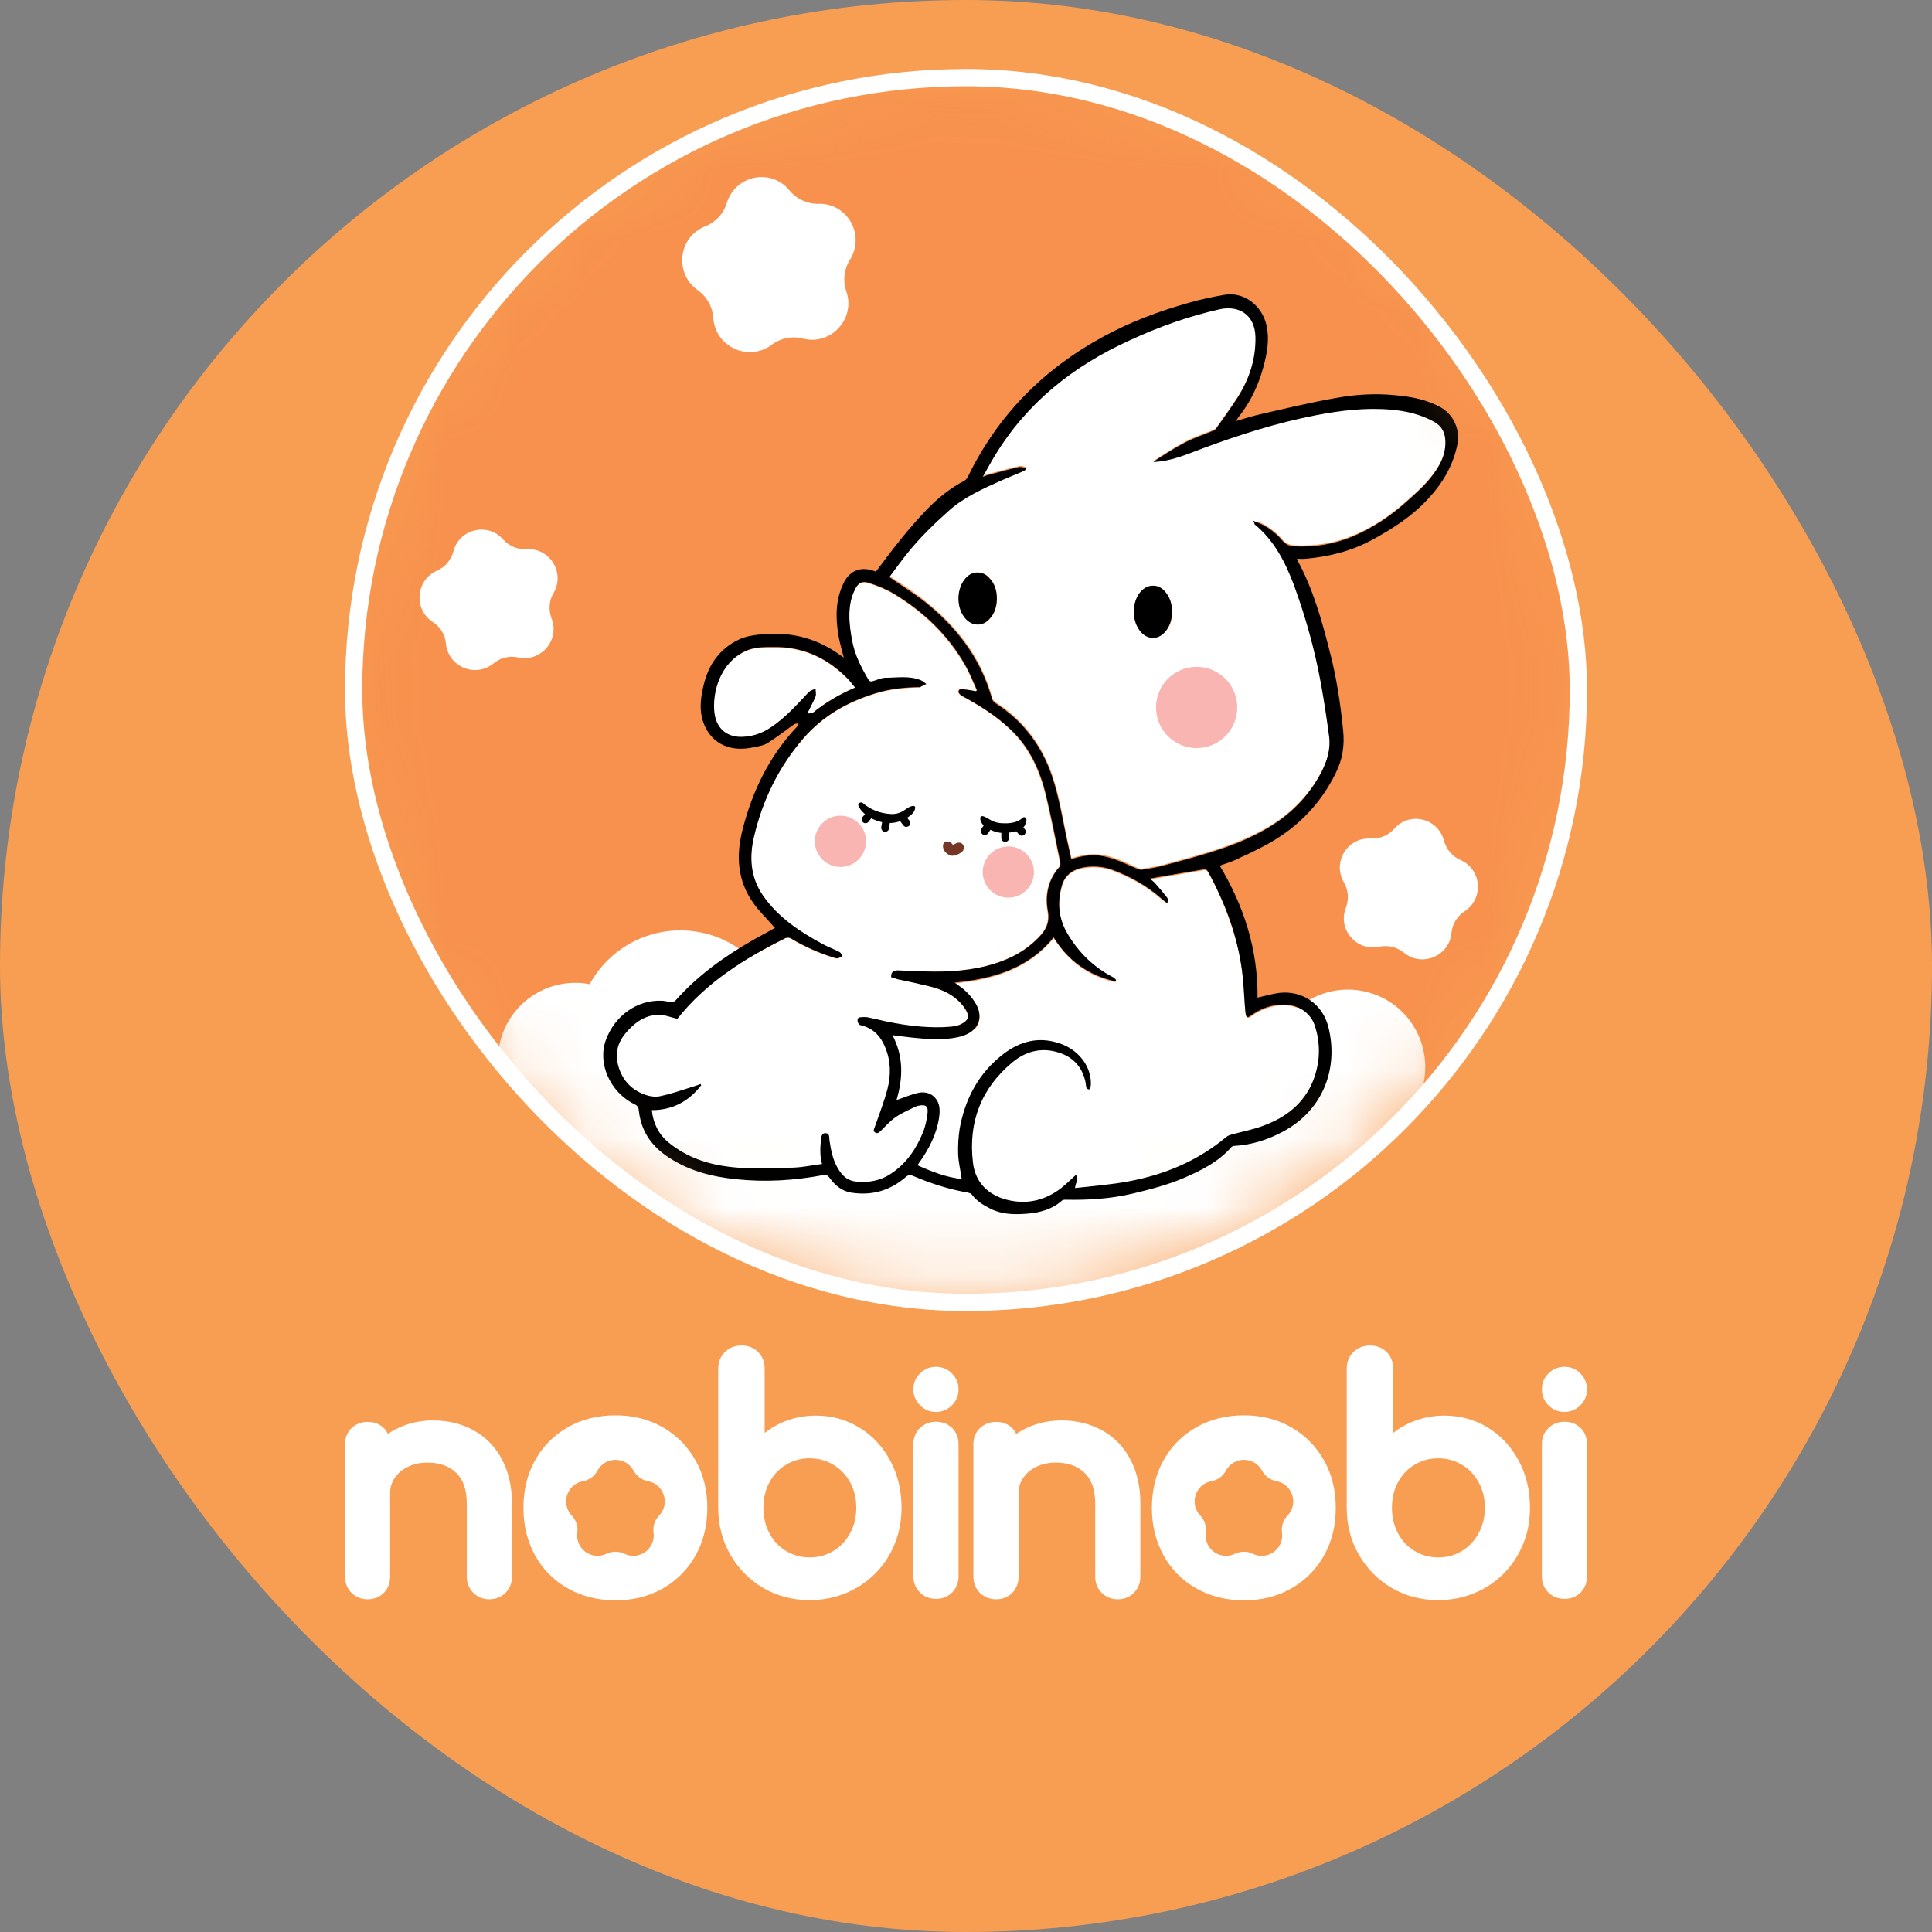 <svg width="28" height="28" viewBox="0 0 28 28" fill="none" xmlns="http://www.w3.org/2000/svg">
<rect x="0" y="0" width="28" height="28" fill="#808080" stroke="none"/>
<rect width="28" height="28" rx="14" fill="#F89E53"/>
<g clip-path="url(#clip0_9624_63135)">
<g clip-path="url(#clip1_9624_63135)">
<mask id="mask0_9624_63135" style="mask-type:luminance" maskUnits="userSpaceOnUse" x="5" y="1" width="18" height="18">
<path d="M20.279 16.281C23.754 12.805 23.754 7.171 20.279 3.696C16.804 0.221 11.17 0.221 7.695 3.696C4.219 7.171 4.219 12.805 7.695 16.281C11.17 19.756 16.804 19.756 20.279 16.281Z" fill="white"/>
</mask>
<g mask="url(#mask0_9624_63135)">
<path d="M14.347 19.722C19.554 19.722 23.775 15.501 23.775 10.295C23.775 5.088 19.554 0.867 14.347 0.867C9.141 0.867 4.92 5.088 4.92 10.295C4.92 15.501 9.141 19.722 14.347 19.722Z" fill="#F7914D"/>
<path d="M8.337 15.106L7.01 16.273L7.61 18.069L12.852 20.356L16.707 20.413L19.831 19.055L21.421 17.971L21.845 17.026L20.172 15.86L17.472 15.106L11.562 14.75L8.337 15.106Z" fill="white"/>
<path d="M9.428 15.623C9.571 15.021 9.197 14.417 8.595 14.274C7.992 14.132 7.388 14.505 7.246 15.108C7.104 15.711 7.477 16.315 8.079 16.457C8.682 16.599 9.286 16.226 9.428 15.623Z" fill="white"/>
<path d="M20.626 15.721C20.768 15.118 20.395 14.514 19.792 14.372C19.189 14.23 18.585 14.603 18.443 15.206C18.301 15.808 18.674 16.412 19.277 16.555C19.879 16.697 20.483 16.324 20.626 15.721Z" fill="white"/>
<path d="M9.86 16.477C10.686 16.477 11.356 15.807 11.356 14.981C11.356 14.154 10.686 13.484 9.86 13.484C9.033 13.484 8.363 14.154 8.363 14.981C8.363 15.807 9.033 16.477 9.86 16.477Z" fill="white"/>
<path d="M18.157 7.547C18.172 7.569 18.18 7.58 18.188 7.584C18.465 7.813 18.626 8.117 18.75 8.447C18.93 8.923 19.065 9.41 19.151 9.909C19.196 10.16 19.23 10.412 19.267 10.663C19.294 10.843 19.241 11.011 19.159 11.169C18.971 11.533 18.69 11.81 18.337 12.009C18.142 12.118 17.929 12.208 17.715 12.283C17.43 12.38 17.141 12.455 16.852 12.534C16.755 12.56 16.654 12.575 16.552 12.59C16.526 12.594 16.5 12.583 16.474 12.572C16.298 12.493 16.125 12.403 15.93 12.384C15.795 12.369 15.668 12.395 15.529 12.437C15.503 12.324 15.476 12.208 15.454 12.095C15.386 11.773 15.338 11.447 15.214 11.135C15.056 10.734 14.798 10.412 14.434 10.179C14.411 10.164 14.385 10.138 14.381 10.115C14.22 9.519 13.856 9.058 13.376 8.683C13.226 8.563 13.061 8.462 12.893 8.349C12.971 8.244 13.058 8.124 13.148 8.012C13.328 7.787 13.53 7.592 13.744 7.397C13.973 7.19 14.246 7.07 14.52 6.947C14.614 6.905 14.711 6.868 14.805 6.827C14.831 6.815 14.85 6.8 14.876 6.789C14.876 6.782 14.876 6.774 14.876 6.767C14.839 6.763 14.801 6.748 14.768 6.755C14.621 6.789 14.475 6.83 14.329 6.868C14.306 6.875 14.288 6.883 14.246 6.898C14.31 6.785 14.363 6.688 14.419 6.594C14.888 5.822 15.559 5.289 16.376 4.918C16.796 4.727 17.227 4.569 17.677 4.468C17.959 4.404 18.191 4.55 18.199 4.869C18.206 5.192 18.109 5.484 17.936 5.754C17.839 5.904 17.73 6.05 17.629 6.197C17.617 6.215 17.591 6.227 17.573 6.234C17.438 6.29 17.299 6.335 17.171 6.403C17.014 6.485 16.867 6.583 16.718 6.68C16.973 6.673 17.201 6.572 17.43 6.485C17.962 6.29 18.506 6.114 19.065 6.005C19.429 5.934 19.796 5.885 20.171 5.923C20.385 5.942 20.591 5.994 20.782 6.095C20.921 6.17 20.962 6.29 20.951 6.433C20.94 6.643 20.824 6.812 20.692 6.965C20.602 7.07 20.497 7.16 20.396 7.25C20.164 7.46 19.905 7.637 19.616 7.757C19.343 7.873 19.058 7.918 18.761 7.903C18.698 7.899 18.641 7.88 18.593 7.824C18.495 7.712 18.379 7.622 18.24 7.562C18.218 7.565 18.195 7.562 18.157 7.547ZM14.449 8.679C14.449 8.563 14.419 8.458 14.34 8.375C14.25 8.274 14.104 8.274 14.01 8.368C13.856 8.522 13.856 8.825 14.01 8.979C14.108 9.077 14.246 9.077 14.34 8.975C14.419 8.889 14.449 8.788 14.449 8.679ZM16.988 8.874C16.988 8.758 16.957 8.653 16.879 8.567C16.789 8.465 16.642 8.462 16.549 8.559C16.395 8.713 16.395 9.013 16.545 9.17C16.642 9.268 16.781 9.268 16.875 9.17C16.957 9.084 16.988 8.983 16.988 8.874Z" fill="white"/>
<path d="M14.144 10.018C14.084 10.007 14.024 9.995 13.96 9.992C13.93 9.988 13.885 9.977 13.885 10.025C13.885 10.044 13.912 10.074 13.934 10.085C14.182 10.22 14.422 10.367 14.628 10.562C14.913 10.828 15.067 11.173 15.157 11.544C15.232 11.859 15.292 12.178 15.359 12.493C15.363 12.515 15.363 12.549 15.348 12.564C15.183 12.748 15.138 12.977 15.179 13.202C15.217 13.404 15.123 13.517 14.999 13.633C14.797 13.824 14.553 13.933 14.287 14C13.964 14.083 13.634 14.09 13.3 14.075C13.203 14.072 13.105 14.068 13.008 14.064C12.933 14.06 12.922 14.169 12.993 14.188C12.997 14.188 13.004 14.192 13.008 14.192C13.165 14.225 13.323 14.255 13.477 14.297C13.645 14.338 13.803 14.409 13.923 14.54C13.953 14.57 13.979 14.608 13.998 14.642C14.054 14.739 14.028 14.792 13.923 14.844C13.87 14.87 13.807 14.878 13.747 14.882C13.488 14.9 13.229 14.874 12.97 14.829C12.835 14.807 12.7 14.769 12.565 14.743C12.535 14.735 12.502 14.739 12.472 14.743C12.453 14.747 12.423 14.762 12.427 14.769C12.427 14.795 12.438 14.822 12.453 14.84C12.464 14.855 12.49 14.863 12.509 14.87C12.667 14.915 12.76 15.024 12.82 15.17C12.907 15.369 12.91 15.579 12.858 15.782C12.809 15.969 12.738 16.149 12.674 16.333C12.663 16.363 12.644 16.389 12.678 16.412C12.712 16.43 12.734 16.415 12.76 16.389C12.832 16.318 12.903 16.243 12.982 16.187C13.064 16.13 13.158 16.093 13.248 16.048C13.263 16.04 13.285 16.033 13.3 16.029C13.405 16.003 13.45 16.029 13.439 16.13C13.428 16.228 13.409 16.325 13.372 16.415C13.278 16.655 13.132 16.865 12.91 17.012C12.757 17.113 12.584 17.147 12.4 17.128C12.295 17.117 12.22 17.057 12.16 16.97C12.07 16.839 12.04 16.689 12.018 16.535C12.01 16.494 12.025 16.434 11.965 16.427C11.902 16.419 11.902 16.487 11.894 16.524C11.879 16.614 11.879 16.704 11.894 16.809C11.894 16.828 11.902 16.847 11.909 16.873C11.767 16.892 11.628 16.922 11.489 16.925C11.223 16.933 10.953 16.944 10.687 16.925C10.323 16.899 9.978 16.802 9.685 16.562C9.535 16.442 9.46 16.284 9.442 16.093C9.742 16.093 9.978 15.965 10.158 15.729C10.154 15.722 10.154 15.722 10.15 15.714C10.098 15.733 10.045 15.752 9.993 15.767C9.85 15.808 9.708 15.857 9.562 15.89C9.498 15.905 9.419 15.894 9.352 15.872C9.123 15.793 8.988 15.624 8.943 15.392C8.902 15.182 9.003 15.02 9.153 14.882C9.277 14.769 9.415 14.702 9.58 14.713C9.659 14.717 9.734 14.747 9.813 14.769C10.225 14.244 10.784 13.895 11.38 13.599C11.403 13.588 11.44 13.592 11.459 13.603C11.65 13.719 11.853 13.809 12.067 13.877C12.089 13.884 12.112 13.895 12.134 13.892C12.142 13.892 12.145 13.888 12.153 13.888C12.187 13.877 12.198 13.832 12.172 13.809C12.168 13.805 12.168 13.805 12.164 13.805C12.085 13.764 12.003 13.734 11.924 13.693C11.587 13.513 11.275 13.307 11.054 12.988C10.874 12.729 10.855 12.437 10.923 12.137C11.047 11.604 11.279 11.124 11.639 10.708C11.92 10.382 12.277 10.179 12.682 10.055C12.884 9.992 13.098 9.969 13.308 9.965C13.315 9.965 13.323 9.965 13.327 9.965C13.33 9.962 13.338 9.962 13.342 9.958C13.383 9.939 13.379 9.879 13.338 9.864C13.169 9.797 12.993 9.83 12.82 9.83C12.757 9.83 12.697 9.864 12.633 9.883C12.618 9.887 12.592 9.879 12.588 9.868C12.479 9.684 12.382 9.497 12.344 9.283C12.31 9.077 12.284 8.87 12.34 8.664C12.352 8.627 12.367 8.585 12.385 8.552C12.434 8.454 12.49 8.42 12.592 8.454C12.719 8.495 12.847 8.544 12.959 8.615C13.39 8.878 13.743 9.219 13.994 9.662C14.054 9.77 14.099 9.89 14.152 10.003C14.152 10.007 14.152 10.01 14.144 10.018Z" fill="white"/>
<path d="M13.937 17.088C13.716 17.065 13.513 16.983 13.299 16.9C13.314 16.878 13.325 16.859 13.337 16.844C13.472 16.653 13.573 16.45 13.611 16.222C13.618 16.173 13.622 16.124 13.618 16.075C13.603 15.914 13.472 15.813 13.314 15.85C13.209 15.873 13.108 15.918 12.995 15.955C13.089 15.64 13.101 15.325 12.935 15.014C13.044 15.029 13.138 15.04 13.236 15.052C13.453 15.074 13.667 15.089 13.884 15.044C13.922 15.037 13.959 15.025 13.993 15.01C14.188 14.928 14.252 14.748 14.147 14.564C14.083 14.452 13.993 14.362 13.888 14.29C13.873 14.279 13.858 14.268 13.835 14.253C14.394 14.197 14.9 14.05 15.272 13.597C15.486 13.938 15.782 14.152 16.164 14.234C16.168 14.227 16.175 14.219 16.179 14.215C16.164 14.204 16.153 14.185 16.138 14.178C15.861 14.035 15.643 13.825 15.482 13.559C15.343 13.334 15.32 13.09 15.392 12.843C15.441 12.674 15.575 12.595 15.744 12.577C15.872 12.562 15.999 12.573 16.123 12.618C16.378 12.715 16.614 12.843 16.82 13.023C16.851 13.049 16.881 13.072 16.91 13.094C16.918 13.09 16.922 13.09 16.929 13.087C16.925 13.064 16.929 13.038 16.918 13.023C16.862 12.952 16.802 12.88 16.742 12.813C16.723 12.794 16.701 12.775 16.667 12.745C16.742 12.734 16.802 12.723 16.858 12.712C17.049 12.682 17.237 12.648 17.428 12.614C17.469 12.607 17.492 12.61 17.514 12.652C17.758 13.098 17.934 13.57 18.002 14.077C18.024 14.245 18.028 14.414 18.043 14.583C18.047 14.62 18.047 14.662 18.054 14.699C18.062 14.755 18.084 14.767 18.129 14.733C18.245 14.647 18.377 14.594 18.519 14.575C18.71 14.553 18.887 14.605 19.003 14.767C19.055 14.838 19.082 14.939 19.097 15.029C19.138 15.247 19.116 15.464 19.033 15.674C18.898 16.008 18.639 16.207 18.313 16.327C18.163 16.383 18.006 16.409 17.852 16.454C17.826 16.462 17.796 16.473 17.773 16.492C17.364 16.837 16.884 17.039 16.363 17.133C16.108 17.182 15.845 17.197 15.583 17.23C15.583 17.155 15.65 17.103 15.594 17.043C15.519 17.11 15.452 17.178 15.377 17.238C15.129 17.429 14.848 17.482 14.548 17.392C14.289 17.313 14.132 17.129 14.102 16.859C14.034 16.274 14.226 15.787 14.679 15.408C14.889 15.232 15.137 15.187 15.396 15.288C15.587 15.363 15.699 15.509 15.737 15.715C15.744 15.749 15.733 15.798 15.786 15.805C15.793 15.805 15.812 15.745 15.812 15.715C15.816 15.46 15.624 15.22 15.347 15.134C15.05 15.04 14.78 15.108 14.544 15.292C14.188 15.565 13.989 15.937 13.911 16.375C13.888 16.495 13.88 16.619 13.888 16.739C13.888 16.848 13.918 16.964 13.937 17.088Z" fill="white"/>
<path d="M12.394 9.964C12.165 10.062 11.963 10.182 11.779 10.332C11.76 10.347 11.726 10.339 11.696 10.343C11.741 10.253 11.783 10.178 11.816 10.095C11.839 10.039 11.764 9.994 11.719 10.035L11.715 10.039C11.543 10.223 11.374 10.414 11.16 10.553C11.04 10.632 10.913 10.673 10.77 10.684C10.545 10.699 10.38 10.575 10.35 10.335C10.313 10.035 10.436 9.612 10.796 9.443C10.931 9.379 11.081 9.383 11.224 9.383C11.625 9.379 11.966 9.529 12.251 9.81C12.304 9.852 12.345 9.904 12.394 9.964Z" fill="white"/>
<path d="M14.447 8.679C14.443 8.788 14.417 8.893 14.335 8.975C14.241 9.076 14.102 9.076 14.005 8.979C13.851 8.825 13.854 8.521 14.005 8.368C14.098 8.27 14.245 8.274 14.335 8.375C14.417 8.458 14.447 8.563 14.447 8.679Z" fill="black"/>
<path d="M16.986 8.873C16.982 8.981 16.956 9.083 16.874 9.169C16.78 9.27 16.641 9.27 16.544 9.169C16.394 9.015 16.394 8.711 16.547 8.558C16.645 8.464 16.787 8.464 16.877 8.565C16.956 8.651 16.986 8.753 16.986 8.873Z" fill="black"/>
<path d="M17.677 12.546C18.033 13.138 18.232 13.772 18.225 14.458C18.33 14.435 18.431 14.405 18.536 14.39C18.873 14.349 19.17 14.552 19.252 14.885C19.398 15.463 19.192 16.078 18.6 16.397C18.378 16.517 18.146 16.592 17.891 16.607C17.876 16.607 17.857 16.614 17.846 16.625C17.658 16.839 17.411 16.963 17.156 17.072C16.92 17.173 16.672 17.237 16.421 17.297C16.095 17.375 15.768 17.394 15.435 17.387C15.42 17.387 15.405 17.39 15.393 17.398C15.251 17.525 15.075 17.574 14.895 17.589C14.711 17.604 14.527 17.604 14.355 17.518C14.25 17.465 14.152 17.405 14.081 17.308C14.07 17.297 14.051 17.289 14.032 17.285C13.758 17.237 13.492 17.154 13.233 17.042C13.188 17.023 13.162 17.027 13.125 17.06C12.9 17.255 12.637 17.33 12.341 17.285C12.198 17.263 12.101 17.177 12.022 17.068C11.996 17.034 11.973 17.023 11.932 17.03C11.512 17.109 11.092 17.135 10.668 17.09C10.305 17.053 9.956 16.963 9.648 16.745C9.42 16.584 9.288 16.37 9.258 16.093C9.255 16.048 9.236 16.022 9.195 16.003C8.842 15.83 8.655 15.41 8.782 15.069C8.913 14.717 9.232 14.492 9.585 14.503C9.63 14.503 9.675 14.518 9.72 14.522C9.742 14.522 9.776 14.518 9.791 14.499C10.11 14.139 10.496 13.862 10.912 13.625C11.021 13.562 11.133 13.505 11.231 13.449C11.126 13.325 11.006 13.213 10.916 13.085C10.691 12.767 10.665 12.411 10.758 12.039C10.901 11.466 11.152 10.948 11.565 10.517C11.569 10.513 11.572 10.505 11.572 10.483C11.55 10.487 11.524 10.487 11.508 10.498C11.381 10.588 11.257 10.685 11.126 10.768C11.066 10.806 10.987 10.817 10.912 10.832C10.77 10.862 10.627 10.862 10.489 10.802C10.387 10.757 10.309 10.685 10.252 10.592C10.121 10.378 10.143 10.149 10.2 9.92C10.271 9.628 10.432 9.403 10.702 9.272C10.792 9.227 10.897 9.208 10.998 9.197C11.366 9.155 11.715 9.212 12.037 9.403C12.101 9.44 12.161 9.485 12.229 9.53C12.202 9.425 12.172 9.324 12.153 9.219C12.108 8.953 12.105 8.69 12.232 8.439C12.322 8.263 12.487 8.199 12.694 8.285C12.926 7.974 13.162 7.663 13.432 7.385C13.593 7.217 13.773 7.074 13.98 6.965C13.998 6.954 14.017 6.932 14.028 6.909C14.46 6.017 15.123 5.349 15.993 4.877C16.387 4.663 16.8 4.509 17.227 4.389C17.396 4.34 17.572 4.303 17.745 4.273C18.022 4.224 18.292 4.423 18.356 4.719C18.401 4.922 18.363 5.12 18.311 5.315C18.24 5.578 18.123 5.829 17.951 6.043C17.94 6.058 17.928 6.077 17.91 6.103C18.041 6.065 18.153 6.028 18.273 6.002C18.633 5.919 18.993 5.833 19.357 5.769C19.642 5.717 19.931 5.698 20.223 5.728C20.452 5.75 20.677 5.788 20.887 5.908C21.075 6.017 21.161 6.238 21.123 6.433C21.063 6.744 20.906 7.007 20.692 7.235C20.463 7.483 20.182 7.663 19.893 7.82C19.593 7.985 19.263 8.068 18.922 8.098C18.881 8.102 18.84 8.098 18.798 8.098C18.798 8.102 18.798 8.109 18.802 8.117C19.031 8.537 19.158 8.994 19.275 9.455C19.372 9.827 19.428 10.206 19.466 10.588C19.488 10.802 19.458 11.008 19.357 11.207C19.121 11.687 18.757 12.039 18.285 12.279C18.187 12.328 18.09 12.38 17.988 12.422C17.895 12.474 17.79 12.508 17.677 12.546ZM18.157 7.547C18.195 7.562 18.217 7.565 18.236 7.577C18.375 7.633 18.495 7.727 18.588 7.839C18.637 7.895 18.693 7.914 18.757 7.918C19.053 7.933 19.338 7.888 19.612 7.772C19.901 7.648 20.16 7.475 20.392 7.265C20.493 7.175 20.598 7.082 20.688 6.98C20.82 6.827 20.936 6.658 20.947 6.448C20.955 6.305 20.917 6.185 20.778 6.11C20.587 6.005 20.381 5.957 20.167 5.938C19.796 5.904 19.428 5.949 19.061 6.02C18.502 6.129 17.962 6.302 17.426 6.5C17.193 6.587 16.968 6.688 16.713 6.695C16.86 6.598 17.01 6.5 17.167 6.418C17.295 6.35 17.433 6.305 17.568 6.249C17.591 6.242 17.613 6.23 17.625 6.212C17.73 6.065 17.835 5.919 17.932 5.769C18.105 5.499 18.202 5.207 18.195 4.884C18.187 4.562 17.955 4.419 17.673 4.483C17.223 4.584 16.792 4.738 16.372 4.933C15.555 5.304 14.883 5.837 14.415 6.609C14.358 6.703 14.306 6.8 14.242 6.913C14.283 6.898 14.302 6.887 14.325 6.883C14.471 6.845 14.617 6.804 14.763 6.77C14.797 6.763 14.838 6.778 14.872 6.782C14.872 6.789 14.872 6.797 14.872 6.804C14.85 6.815 14.827 6.834 14.801 6.842C14.707 6.883 14.61 6.92 14.516 6.962C14.242 7.085 13.968 7.205 13.74 7.412C13.526 7.603 13.323 7.802 13.143 8.027C13.053 8.139 12.971 8.255 12.889 8.364C13.053 8.48 13.219 8.582 13.372 8.698C13.852 9.073 14.212 9.534 14.377 10.13C14.385 10.157 14.407 10.179 14.43 10.194C14.793 10.427 15.052 10.749 15.21 11.15C15.33 11.462 15.382 11.788 15.45 12.111C15.472 12.223 15.502 12.339 15.525 12.452C15.66 12.411 15.791 12.384 15.926 12.399C16.121 12.422 16.293 12.512 16.47 12.587C16.496 12.598 16.522 12.609 16.548 12.605C16.65 12.59 16.751 12.575 16.848 12.549C17.137 12.47 17.43 12.396 17.711 12.298C17.925 12.227 18.135 12.137 18.333 12.024C18.686 11.825 18.967 11.548 19.155 11.184C19.233 11.027 19.286 10.858 19.263 10.678C19.23 10.427 19.192 10.172 19.147 9.924C19.057 9.425 18.922 8.938 18.746 8.462C18.622 8.135 18.461 7.828 18.183 7.599C18.18 7.58 18.176 7.569 18.157 7.547ZM14.145 10.018C14.148 10.014 14.156 10.007 14.16 10.003C14.107 9.887 14.062 9.767 13.998 9.654C13.751 9.212 13.395 8.87 12.963 8.608C12.851 8.54 12.72 8.488 12.596 8.447C12.495 8.413 12.435 8.447 12.39 8.544C12.371 8.582 12.356 8.619 12.345 8.657C12.285 8.863 12.311 9.069 12.348 9.275C12.386 9.489 12.483 9.677 12.592 9.86C12.6 9.872 12.626 9.879 12.637 9.875C12.701 9.86 12.761 9.827 12.825 9.823C12.997 9.823 13.173 9.789 13.342 9.857C13.372 9.868 13.398 9.894 13.425 9.913C13.395 9.928 13.365 9.943 13.331 9.958C13.327 9.962 13.32 9.958 13.312 9.958C13.098 9.962 12.889 9.984 12.686 10.048C12.281 10.172 11.925 10.374 11.643 10.7C11.284 11.117 11.051 11.597 10.927 12.129C10.856 12.429 10.879 12.722 11.059 12.98C11.28 13.299 11.595 13.505 11.928 13.685C12.007 13.727 12.09 13.757 12.168 13.798C12.187 13.809 12.198 13.835 12.21 13.854C12.187 13.865 12.165 13.884 12.139 13.888C12.116 13.892 12.094 13.877 12.071 13.873C11.857 13.805 11.655 13.715 11.463 13.599C11.445 13.588 11.407 13.584 11.385 13.595C10.789 13.892 10.233 14.24 9.817 14.765C9.735 14.747 9.66 14.717 9.585 14.709C9.416 14.698 9.277 14.765 9.157 14.878C9.007 15.017 8.91 15.178 8.947 15.388C8.992 15.62 9.127 15.789 9.356 15.868C9.42 15.89 9.498 15.902 9.566 15.887C9.712 15.857 9.855 15.808 9.997 15.763C10.05 15.748 10.102 15.729 10.155 15.71C10.159 15.718 10.159 15.722 10.162 15.729C9.982 15.962 9.746 16.089 9.446 16.089C9.468 16.28 9.543 16.438 9.69 16.558C9.982 16.798 10.327 16.895 10.691 16.922C10.957 16.94 11.227 16.929 11.493 16.922C11.632 16.918 11.767 16.888 11.914 16.869C11.906 16.843 11.902 16.824 11.899 16.805C11.883 16.708 11.887 16.618 11.899 16.52C11.902 16.483 11.906 16.415 11.97 16.423C12.03 16.43 12.015 16.49 12.022 16.532C12.045 16.685 12.075 16.835 12.165 16.967C12.221 17.053 12.296 17.113 12.405 17.124C12.588 17.143 12.761 17.113 12.915 17.008C13.136 16.862 13.278 16.652 13.376 16.412C13.413 16.322 13.432 16.224 13.443 16.127C13.455 16.029 13.41 16.003 13.312 16.025C13.297 16.029 13.278 16.033 13.263 16.04C13.17 16.089 13.072 16.127 12.986 16.187C12.903 16.243 12.836 16.318 12.765 16.389C12.739 16.415 12.716 16.434 12.682 16.412C12.649 16.389 12.667 16.367 12.678 16.333C12.742 16.149 12.813 15.969 12.862 15.782C12.915 15.575 12.911 15.369 12.825 15.17C12.765 15.024 12.667 14.915 12.514 14.87C12.495 14.863 12.461 14.859 12.45 14.844C12.435 14.825 12.424 14.814 12.431 14.769C12.435 14.75 12.461 14.743 12.476 14.743C12.506 14.739 12.54 14.739 12.57 14.743C12.705 14.769 12.84 14.807 12.975 14.829C13.23 14.874 13.488 14.9 13.751 14.882C13.811 14.878 13.875 14.87 13.927 14.844C14.032 14.792 14.055 14.735 14.002 14.642C13.98 14.604 13.953 14.57 13.927 14.54C13.807 14.409 13.65 14.338 13.481 14.297C13.327 14.259 13.17 14.225 13.012 14.192C12.979 14.184 12.945 14.169 12.915 14.162C12.911 14.079 12.956 14.064 13.016 14.064C13.114 14.068 13.211 14.072 13.308 14.075C13.638 14.09 13.968 14.083 14.295 14C14.561 13.933 14.805 13.824 15.007 13.633C15.131 13.517 15.225 13.4 15.187 13.202C15.146 12.977 15.191 12.748 15.356 12.564C15.371 12.549 15.371 12.515 15.367 12.493C15.303 12.178 15.24 11.859 15.165 11.544C15.078 11.169 14.925 10.828 14.636 10.562C14.43 10.367 14.193 10.22 13.942 10.085C13.92 10.074 13.893 10.044 13.893 10.025C13.897 9.98 13.938 9.988 13.968 9.992C14.025 9.995 14.085 10.007 14.145 10.018ZM13.938 17.087C13.92 16.959 13.89 16.843 13.886 16.723C13.882 16.603 13.89 16.479 13.908 16.359C13.987 15.92 14.186 15.549 14.542 15.275C14.782 15.092 15.048 15.02 15.345 15.118C15.622 15.204 15.81 15.444 15.81 15.699C15.81 15.729 15.806 15.782 15.783 15.789C15.731 15.782 15.742 15.733 15.735 15.699C15.697 15.497 15.585 15.347 15.393 15.272C15.135 15.17 14.887 15.219 14.677 15.392C14.223 15.767 14.032 16.258 14.1 16.843C14.13 17.113 14.291 17.293 14.546 17.375C14.846 17.465 15.123 17.413 15.375 17.222C15.446 17.165 15.513 17.102 15.581 17.038C15.585 17.034 15.596 17.034 15.6 17.038C15.641 17.094 15.581 17.147 15.581 17.218C15.843 17.188 16.106 17.169 16.361 17.12C16.882 17.023 17.358 16.824 17.771 16.479C17.793 16.46 17.823 16.449 17.85 16.442C18.003 16.4 18.165 16.37 18.311 16.314C18.637 16.194 18.896 15.995 19.031 15.662C19.113 15.452 19.136 15.238 19.095 15.017C19.076 14.927 19.053 14.829 19.001 14.754C18.885 14.593 18.708 14.544 18.517 14.563C18.375 14.578 18.243 14.634 18.127 14.72C18.082 14.754 18.06 14.743 18.052 14.687C18.048 14.649 18.045 14.612 18.041 14.57C18.03 14.402 18.022 14.233 18 14.064C17.932 13.558 17.756 13.089 17.512 12.639C17.49 12.598 17.467 12.594 17.426 12.602C17.238 12.635 17.047 12.665 16.856 12.699C16.796 12.71 16.736 12.718 16.665 12.733C16.698 12.763 16.721 12.778 16.74 12.8C16.8 12.868 16.86 12.939 16.916 13.01C16.927 13.025 16.923 13.052 16.927 13.074C16.92 13.078 16.916 13.078 16.908 13.082C16.878 13.059 16.848 13.037 16.818 13.01C16.612 12.83 16.376 12.699 16.121 12.605C15.997 12.56 15.87 12.549 15.742 12.564C15.573 12.587 15.438 12.662 15.39 12.83C15.318 13.082 15.341 13.322 15.48 13.547C15.641 13.813 15.858 14.023 16.136 14.165C16.151 14.173 16.166 14.192 16.177 14.203C16.173 14.21 16.166 14.218 16.162 14.222C15.78 14.135 15.48 13.925 15.27 13.584C14.902 14.038 14.396 14.184 13.833 14.24C13.856 14.255 13.871 14.267 13.886 14.278C13.991 14.349 14.081 14.439 14.145 14.552C14.25 14.739 14.186 14.919 13.991 14.998C13.957 15.013 13.92 15.024 13.882 15.032C13.668 15.077 13.451 15.062 13.233 15.039C13.136 15.028 13.039 15.017 12.934 15.002C13.098 15.313 13.087 15.628 12.993 15.943C13.106 15.905 13.207 15.86 13.312 15.838C13.47 15.804 13.601 15.905 13.616 16.063C13.62 16.112 13.616 16.16 13.608 16.209C13.571 16.442 13.466 16.644 13.335 16.832C13.323 16.847 13.312 16.865 13.297 16.888C13.515 16.985 13.721 17.064 13.938 17.087ZM12.393 9.965C12.345 9.905 12.303 9.849 12.255 9.804C11.97 9.527 11.629 9.373 11.227 9.377C11.081 9.377 10.935 9.373 10.8 9.437C10.44 9.605 10.32 10.029 10.354 10.329C10.383 10.569 10.549 10.693 10.774 10.678C10.916 10.671 11.043 10.626 11.164 10.547C11.377 10.408 11.546 10.217 11.719 10.033C11.745 10.007 11.786 9.995 11.82 9.98C11.82 10.018 11.831 10.059 11.82 10.093C11.786 10.175 11.741 10.254 11.7 10.341C11.726 10.337 11.764 10.344 11.782 10.329C11.962 10.183 12.165 10.063 12.393 9.965Z" fill="black"/>
<path d="M17.343 10.842C17.668 10.842 17.931 10.578 17.931 10.253C17.931 9.928 17.668 9.664 17.343 9.664C17.017 9.664 16.754 9.928 16.754 10.253C16.754 10.578 17.017 10.842 17.343 10.842Z" fill="#F9B5B1"/>
<path d="M14.98 12.698C15.013 12.495 14.875 12.305 14.673 12.272C14.47 12.239 14.28 12.377 14.247 12.579C14.214 12.781 14.352 12.972 14.554 13.005C14.756 13.038 14.947 12.9 14.98 12.698Z" fill="#F9B5B1"/>
<path d="M12.322 12.536C12.512 12.458 12.602 12.241 12.523 12.051C12.445 11.862 12.228 11.772 12.038 11.85C11.849 11.929 11.759 12.146 11.837 12.335C11.916 12.525 12.133 12.615 12.322 12.536Z" fill="#F9B5B1"/>
<path d="M13.821 12.241C13.814 12.244 13.806 12.241 13.803 12.237C13.795 12.222 13.773 12.199 13.731 12.195C13.668 12.192 13.649 12.259 13.682 12.323C13.701 12.357 13.731 12.376 13.754 12.39C13.78 12.405 13.806 12.405 13.836 12.398C13.866 12.39 13.908 12.376 13.945 12.342C14.005 12.286 13.949 12.154 13.821 12.241Z" fill="#753625"/>
<path d="M13.211 11.684C13.155 11.699 13.117 11.744 13.05 11.774C13.042 11.774 13.035 11.778 13.031 11.781C12.99 11.796 12.937 11.804 12.862 11.793C12.686 11.774 12.559 11.688 12.506 11.639C12.476 11.613 12.427 11.643 12.442 11.68C12.45 11.703 12.48 11.751 12.536 11.8L12.502 11.841C12.483 11.864 12.487 11.901 12.51 11.92C12.521 11.928 12.532 11.931 12.543 11.931C12.559 11.931 12.577 11.924 12.588 11.909L12.626 11.86C12.671 11.883 12.723 11.901 12.784 11.916L12.772 11.991C12.768 12.021 12.791 12.051 12.821 12.055C12.825 12.055 12.825 12.055 12.829 12.055C12.855 12.055 12.881 12.036 12.885 12.006L12.896 11.928C12.952 11.928 13.001 11.916 13.046 11.901L13.091 11.961C13.102 11.976 13.117 11.984 13.136 11.984C13.147 11.984 13.159 11.98 13.17 11.973C13.196 11.954 13.2 11.92 13.181 11.894L13.147 11.853C13.181 11.83 13.204 11.811 13.222 11.793C13.241 11.774 13.256 11.751 13.26 11.725C13.271 11.699 13.264 11.669 13.211 11.684Z" fill="black"/>
<path d="M14.819 11.853C14.774 11.898 14.692 11.936 14.553 11.932C14.373 11.932 14.332 11.853 14.253 11.831C14.208 11.819 14.204 11.846 14.208 11.876C14.212 11.902 14.223 11.925 14.238 11.943C14.242 11.951 14.249 11.954 14.257 11.962L14.223 12.014C14.208 12.041 14.216 12.075 14.242 12.093C14.249 12.101 14.261 12.101 14.272 12.101C14.291 12.101 14.309 12.093 14.321 12.075L14.354 12.026C14.399 12.048 14.452 12.067 14.512 12.071V12.146C14.512 12.176 14.538 12.202 14.568 12.202C14.598 12.202 14.624 12.176 14.624 12.146V12.067C14.666 12.063 14.699 12.056 14.729 12.048L14.767 12.093C14.778 12.104 14.793 12.112 14.808 12.112C14.819 12.112 14.834 12.108 14.846 12.097C14.868 12.078 14.872 12.041 14.853 12.018L14.831 11.992C14.864 11.958 14.868 11.917 14.876 11.895C14.883 11.857 14.846 11.827 14.819 11.853Z" fill="black"/>
</g>
<path d="M10.533 2.942C10.488 3.096 10.372 3.22 10.222 3.28C9.828 3.434 9.768 3.962 10.113 4.206C10.244 4.3 10.327 4.446 10.338 4.607C10.364 5.027 10.848 5.249 11.185 4.997C11.313 4.9 11.482 4.866 11.636 4.907C12.044 5.012 12.404 4.619 12.265 4.221C12.213 4.067 12.232 3.902 12.318 3.764C12.543 3.407 12.284 2.942 11.861 2.954C11.699 2.957 11.546 2.886 11.444 2.762C11.178 2.432 10.657 2.537 10.533 2.942Z" fill="white"/>
<path d="M6.572 7.99C6.538 8.114 6.452 8.219 6.332 8.271C6.025 8.406 5.991 8.83 6.272 9.014C6.381 9.085 6.452 9.198 6.463 9.329C6.497 9.666 6.891 9.828 7.154 9.614C7.255 9.531 7.386 9.501 7.51 9.528C7.84 9.599 8.117 9.276 7.993 8.961C7.948 8.841 7.956 8.706 8.023 8.594C8.192 8.301 7.971 7.938 7.633 7.96C7.506 7.968 7.378 7.915 7.292 7.818C7.071 7.566 6.655 7.664 6.572 7.99Z" fill="white"/>
<path d="M20.927 12.183C20.961 12.307 21.047 12.412 21.167 12.464C21.475 12.6 21.508 13.023 21.227 13.207C21.118 13.278 21.047 13.391 21.036 13.522C21.002 13.86 20.608 14.021 20.346 13.807C20.245 13.725 20.113 13.694 19.99 13.721C19.66 13.792 19.382 13.47 19.506 13.155C19.551 13.034 19.543 12.899 19.476 12.787C19.307 12.495 19.528 12.131 19.866 12.153C19.993 12.161 20.121 12.108 20.207 12.011C20.428 11.756 20.841 11.857 20.927 12.183Z" fill="white"/>
</g>
<rect x="5.125" y="1.125" width="17.75" height="17.75" rx="8.875" stroke="white" stroke-width="0.25"/>
<path d="M6.861 20.728C6.689 20.634 6.492 20.586 6.277 20.586C6.121 20.586 5.972 20.614 5.834 20.669C5.758 20.7 5.687 20.737 5.622 20.781C5.606 20.75 5.588 20.723 5.563 20.698C5.502 20.637 5.423 20.607 5.327 20.607C5.237 20.607 5.157 20.639 5.095 20.697C5.033 20.757 5 20.839 5 20.934V22.851C5 22.942 5.033 23.023 5.094 23.084C5.155 23.145 5.236 23.178 5.327 23.178C5.422 23.178 5.503 23.145 5.564 23.083C5.623 23.022 5.654 22.941 5.654 22.851V21.639C5.654 21.557 5.676 21.485 5.72 21.42C5.766 21.352 5.828 21.299 5.91 21.259C5.993 21.218 6.088 21.197 6.19 21.197C6.37 21.197 6.507 21.245 6.612 21.346C6.715 21.445 6.765 21.591 6.765 21.794V22.851C6.765 22.942 6.798 23.023 6.859 23.084C6.92 23.145 7.001 23.178 7.092 23.178C7.184 23.178 7.264 23.145 7.326 23.084C7.387 23.023 7.42 22.942 7.42 22.851V21.794C7.42 21.545 7.37 21.327 7.273 21.148C7.176 20.965 7.036 20.823 6.861 20.728Z" fill="white"/>
<path d="M15.969 20.728C15.796 20.634 15.599 20.586 15.385 20.586C15.229 20.586 15.08 20.614 14.941 20.669C14.865 20.7 14.795 20.737 14.729 20.781C14.714 20.75 14.695 20.723 14.67 20.698C14.609 20.637 14.531 20.607 14.435 20.607C14.344 20.607 14.265 20.639 14.202 20.697C14.14 20.757 14.107 20.839 14.107 20.934V22.851C14.107 22.942 14.14 23.023 14.201 23.084C14.262 23.145 14.343 23.178 14.435 23.178C14.53 23.178 14.611 23.145 14.672 23.083C14.73 23.022 14.762 22.941 14.762 22.851V21.639C14.762 21.557 14.783 21.485 14.828 21.42C14.873 21.352 14.935 21.299 15.018 21.259C15.101 21.218 15.196 21.197 15.298 21.197C15.477 21.197 15.614 21.245 15.719 21.346C15.822 21.445 15.873 21.591 15.873 21.794V22.851C15.873 22.942 15.905 23.023 15.966 23.084C16.027 23.145 16.108 23.178 16.2 23.178C16.291 23.178 16.371 23.145 16.433 23.084C16.494 23.023 16.527 22.942 16.527 22.851V21.794C16.527 21.545 16.478 21.327 16.38 21.148C16.283 20.965 16.145 20.823 15.969 20.728Z" fill="white"/>
<path d="M12.458 20.692C12.269 20.576 12.056 20.516 11.824 20.516C11.637 20.516 11.46 20.556 11.298 20.633C11.221 20.671 11.148 20.715 11.082 20.767V19.837C11.082 19.74 11.05 19.656 10.987 19.594C10.925 19.532 10.843 19.5 10.746 19.5C10.653 19.5 10.57 19.532 10.508 19.593C10.443 19.655 10.409 19.739 10.409 19.837V21.852C10.409 22.1 10.468 22.329 10.585 22.532C10.702 22.735 10.863 22.898 11.062 23.014C11.263 23.131 11.489 23.19 11.735 23.19C11.98 23.19 12.207 23.13 12.411 23.014C12.615 22.897 12.777 22.734 12.892 22.531C13.007 22.328 13.066 22.099 13.066 21.85C13.066 21.604 13.012 21.375 12.905 21.174C12.797 20.97 12.647 20.808 12.458 20.692ZM12.077 22.478C11.975 22.54 11.862 22.571 11.735 22.571C11.607 22.571 11.495 22.54 11.392 22.478C11.289 22.416 11.21 22.332 11.152 22.222C11.093 22.113 11.064 21.988 11.064 21.85C11.064 21.713 11.093 21.59 11.152 21.481C11.21 21.373 11.289 21.29 11.392 21.228C11.495 21.166 11.607 21.135 11.735 21.135C11.862 21.135 11.974 21.166 12.077 21.228C12.18 21.29 12.26 21.373 12.32 21.482C12.38 21.59 12.41 21.714 12.41 21.85C12.41 21.986 12.38 22.112 12.32 22.221C12.26 22.332 12.18 22.416 12.077 22.478Z" fill="white"/>
<path d="M13.565 20.605C13.474 20.605 13.395 20.637 13.332 20.696C13.27 20.756 13.237 20.838 13.237 20.933V22.845C13.237 22.936 13.27 23.017 13.331 23.078C13.392 23.139 13.473 23.172 13.565 23.172C13.659 23.172 13.741 23.139 13.801 23.077C13.86 23.016 13.892 22.935 13.892 22.845V20.933C13.892 20.838 13.861 20.758 13.8 20.697C13.739 20.636 13.659 20.605 13.565 20.605Z" fill="white"/>
<path d="M13.565 19.809C13.475 19.809 13.398 19.841 13.334 19.905C13.269 19.969 13.237 20.047 13.237 20.136C13.237 20.225 13.27 20.302 13.334 20.367C13.398 20.431 13.475 20.463 13.565 20.463C13.654 20.463 13.731 20.43 13.796 20.367C13.86 20.302 13.892 20.225 13.892 20.136C13.892 20.047 13.859 19.969 13.796 19.905C13.731 19.84 13.654 19.809 13.565 19.809Z" fill="white"/>
<path d="M10.079 21.163C9.964 20.96 9.805 20.799 9.603 20.684C9.403 20.57 9.173 20.512 8.921 20.512C8.666 20.512 8.434 20.569 8.232 20.683C8.028 20.798 7.869 20.959 7.755 21.163C7.642 21.364 7.586 21.598 7.586 21.855C7.586 22.109 7.643 22.34 7.755 22.542C7.867 22.746 8.028 22.907 8.232 23.022C8.434 23.135 8.666 23.193 8.921 23.193C9.175 23.193 9.406 23.135 9.607 23.02C9.809 22.905 9.968 22.745 10.082 22.541C10.194 22.339 10.251 22.107 10.251 21.854C10.252 21.598 10.193 21.364 10.079 21.163ZM9.552 21.965C9.488 22.031 9.459 22.121 9.472 22.211C9.504 22.446 9.262 22.622 9.048 22.518C8.966 22.479 8.871 22.479 8.79 22.518C8.577 22.622 8.334 22.446 8.367 22.211C8.379 22.121 8.349 22.031 8.287 21.965C8.123 21.794 8.216 21.509 8.449 21.466C8.538 21.45 8.616 21.395 8.658 21.314C8.771 21.105 9.07 21.105 9.182 21.314C9.226 21.394 9.302 21.45 9.391 21.466C9.623 21.509 9.716 21.794 9.552 21.965Z" fill="white"/>
<path d="M21.567 20.692C21.378 20.576 21.164 20.516 20.932 20.516C20.746 20.516 20.569 20.556 20.407 20.633C20.329 20.671 20.256 20.715 20.191 20.767V19.837C20.191 19.74 20.158 19.656 20.096 19.594C20.034 19.532 19.951 19.5 19.854 19.5C19.762 19.5 19.678 19.532 19.616 19.593C19.552 19.655 19.518 19.739 19.518 19.837V21.852C19.518 22.1 19.576 22.329 19.694 22.532C19.811 22.735 19.971 22.898 20.171 23.014C20.371 23.131 20.598 23.19 20.843 23.19C21.088 23.19 21.316 23.13 21.52 23.014C21.724 22.897 21.886 22.734 22 22.531C22.116 22.328 22.174 22.099 22.174 21.85C22.174 21.604 22.12 21.375 22.013 21.174C21.905 20.97 21.755 20.808 21.567 20.692ZM21.187 22.478C21.084 22.54 20.972 22.571 20.844 22.571C20.716 22.571 20.605 22.54 20.502 22.478C20.398 22.416 20.32 22.332 20.261 22.222C20.203 22.113 20.173 21.988 20.173 21.85C20.173 21.713 20.203 21.59 20.261 21.481C20.32 21.373 20.398 21.29 20.502 21.228C20.605 21.166 20.716 21.135 20.844 21.135C20.972 21.135 21.083 21.166 21.187 21.228C21.29 21.29 21.369 21.373 21.429 21.482C21.489 21.59 21.52 21.714 21.52 21.85C21.52 21.986 21.489 22.112 21.429 22.221C21.368 22.332 21.289 22.416 21.187 22.478Z" fill="white"/>
<path d="M22.673 20.605C22.583 20.605 22.503 20.637 22.441 20.696C22.378 20.756 22.346 20.838 22.346 20.933V22.845C22.346 22.936 22.378 23.017 22.439 23.078C22.5 23.139 22.581 23.172 22.673 23.172C22.768 23.172 22.849 23.139 22.91 23.077C22.968 23.016 23 22.935 23 22.845V20.933C23 20.838 22.97 20.758 22.909 20.697C22.846 20.636 22.768 20.605 22.673 20.605Z" fill="white"/>
<path d="M22.673 19.809C22.584 19.809 22.506 19.841 22.442 19.905C22.377 19.969 22.346 20.047 22.346 20.136C22.346 20.225 22.378 20.302 22.442 20.367C22.506 20.431 22.584 20.463 22.673 20.463C22.762 20.463 22.84 20.43 22.904 20.367C22.968 20.302 23 20.225 23 20.136C23 20.047 22.967 19.969 22.904 19.905C22.84 19.84 22.762 19.809 22.673 19.809Z" fill="white"/>
<path d="M19.188 21.163C19.073 20.96 18.913 20.799 18.712 20.684C18.511 20.57 18.281 20.512 18.029 20.512C17.774 20.512 17.542 20.569 17.341 20.683C17.137 20.798 16.977 20.959 16.863 21.163C16.751 21.364 16.694 21.598 16.694 21.855C16.694 22.109 16.752 22.34 16.863 22.542C16.976 22.746 17.137 22.907 17.341 23.022C17.542 23.135 17.774 23.193 18.029 23.193C18.284 23.193 18.515 23.135 18.715 23.02C18.917 22.905 19.076 22.745 19.19 22.541C19.303 22.339 19.359 22.107 19.359 21.854C19.359 21.598 19.302 21.364 19.188 21.163ZM18.66 21.965C18.597 22.031 18.567 22.121 18.58 22.211C18.612 22.446 18.37 22.622 18.157 22.518C18.075 22.479 17.98 22.479 17.899 22.518C17.685 22.622 17.443 22.446 17.476 22.211C17.487 22.121 17.458 22.031 17.396 21.965C17.232 21.794 17.324 21.509 17.558 21.466C17.647 21.45 17.724 21.395 17.766 21.314C17.879 21.105 18.178 21.105 18.291 21.314C18.334 21.394 18.41 21.45 18.499 21.466C18.732 21.509 18.824 21.794 18.66 21.965Z" fill="white"/>
</g>
<defs>
<clipPath id="clip0_9624_63135">
<rect width="18" height="22.194" fill="white" transform="translate(5 1)"/>
</clipPath>
<clipPath id="clip1_9624_63135">
<rect x="5" y="1" width="18" height="18" rx="9" fill="white"/>
</clipPath>
</defs>
</svg>
